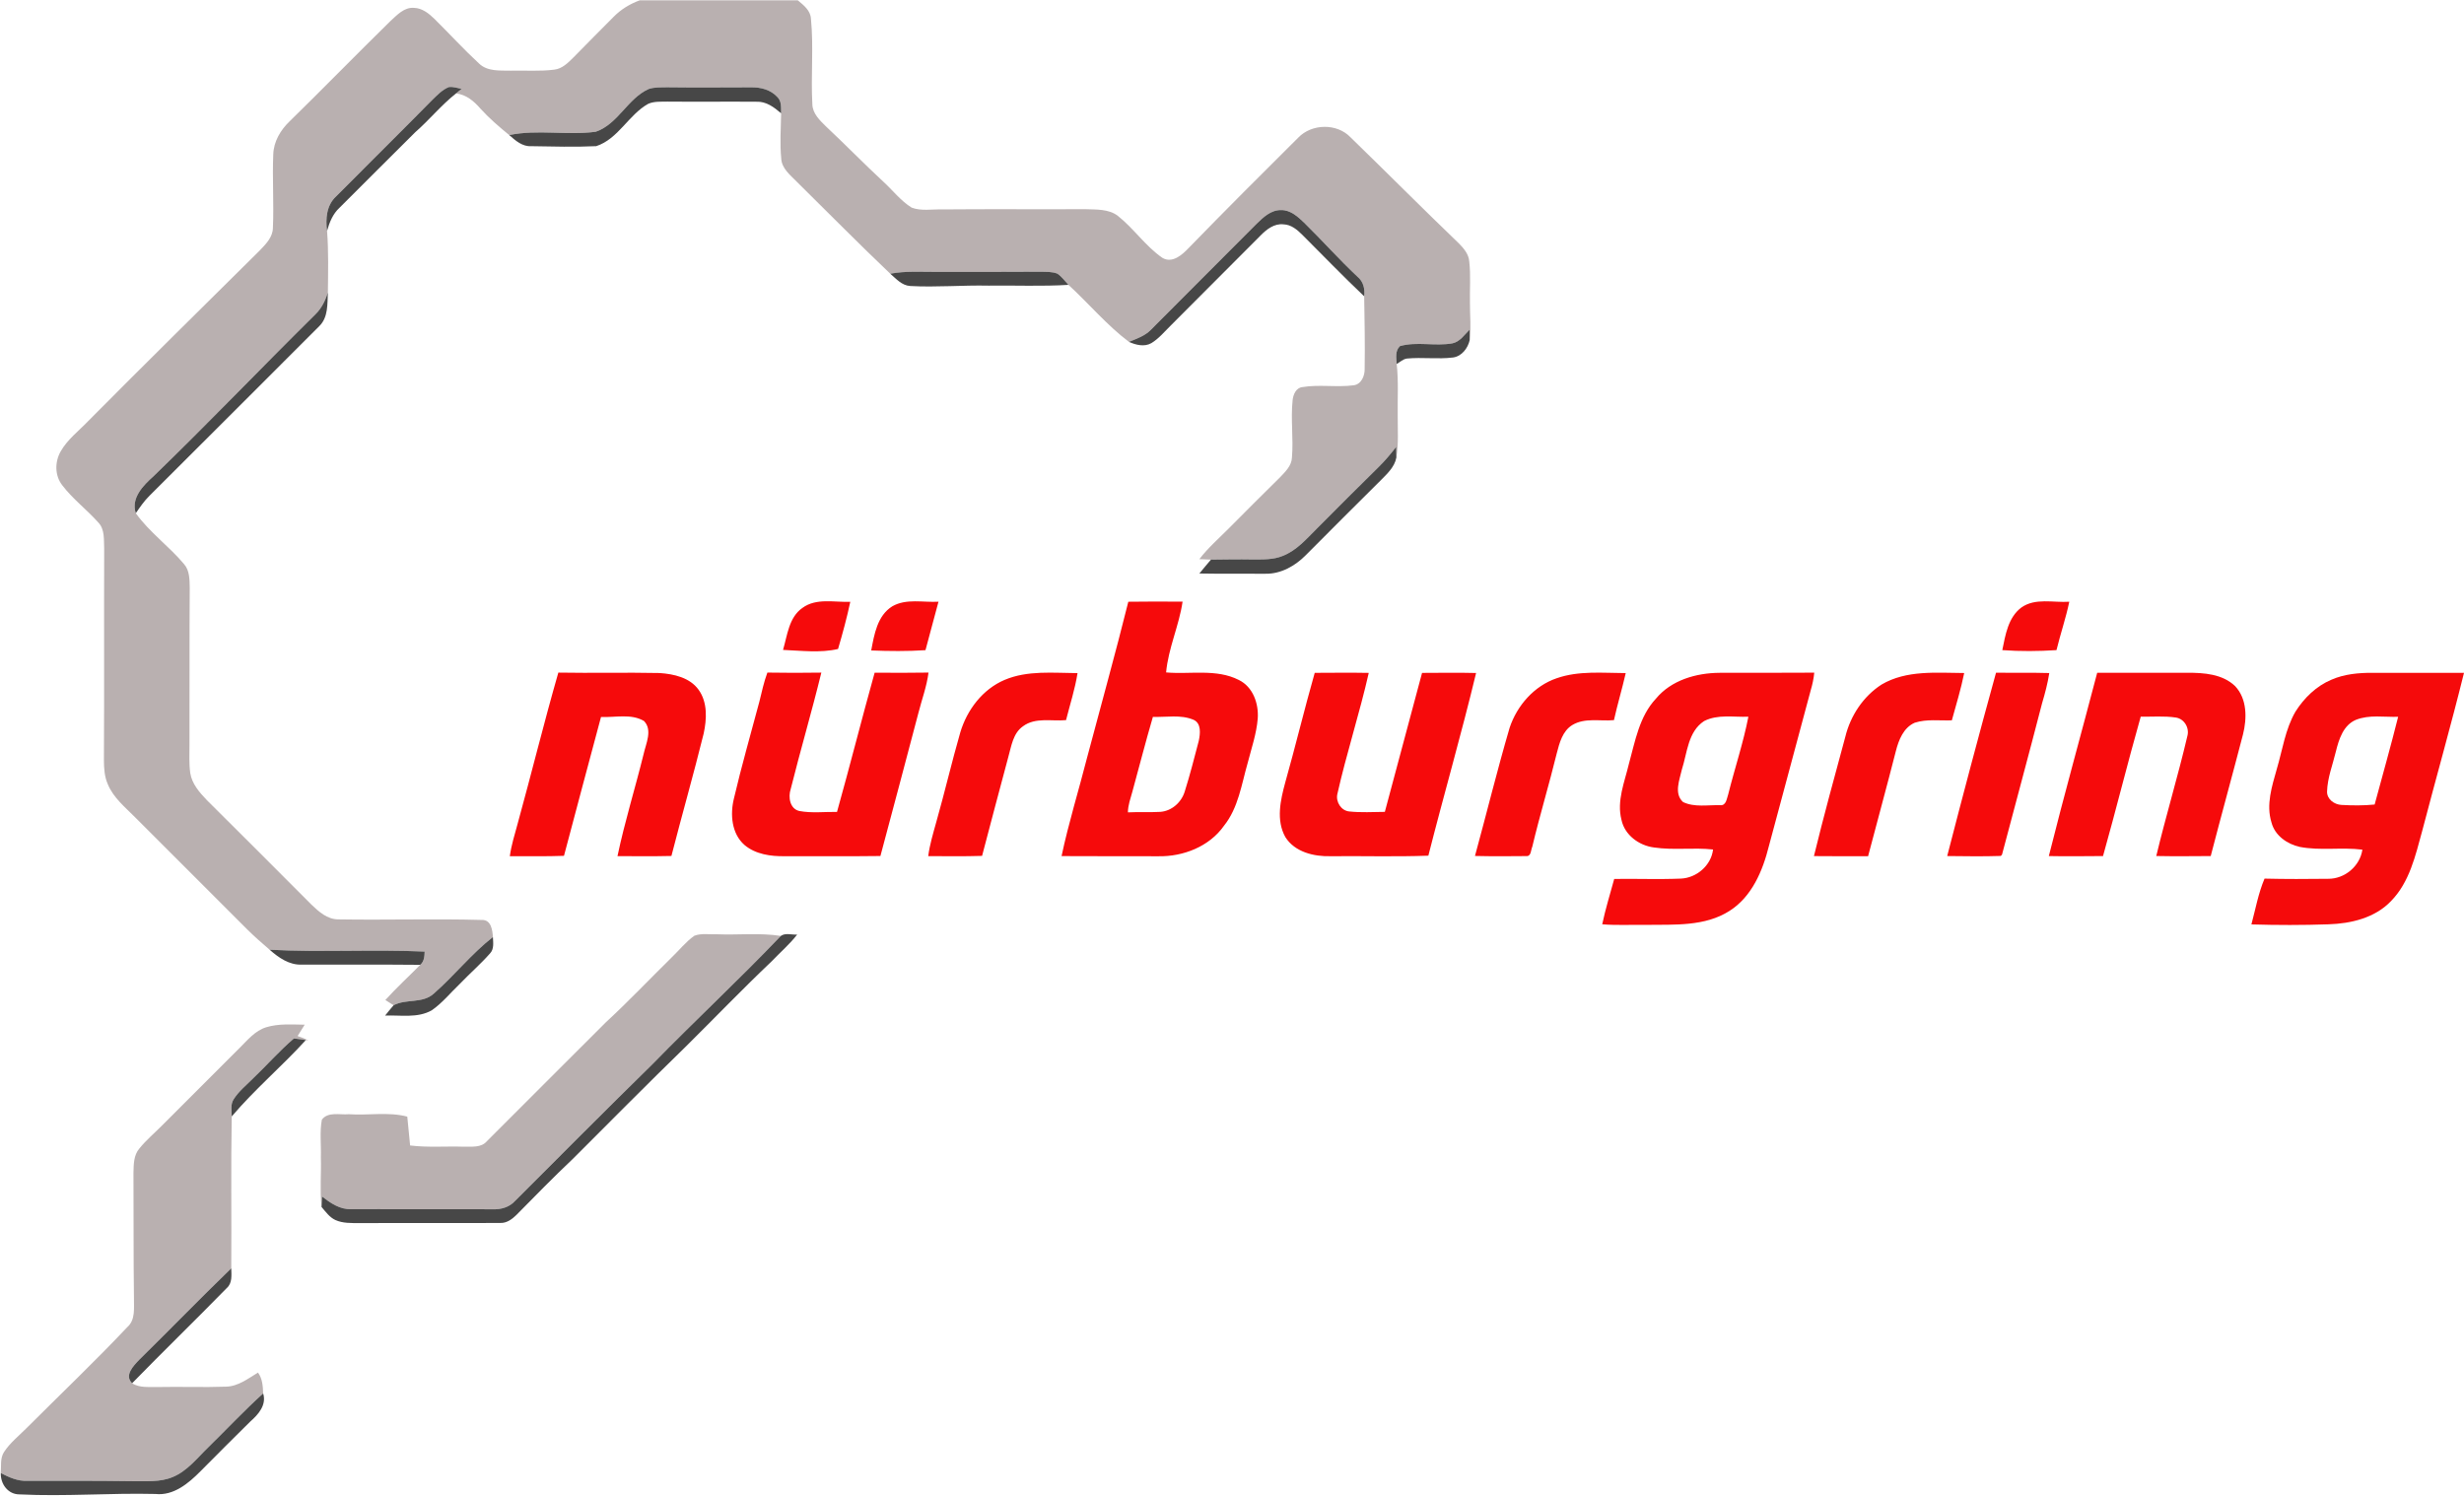 <?xml version="1.0" encoding="utf-8"?>
<svg xmlns="http://www.w3.org/2000/svg" clip-rule="evenodd" height="1519" stroke-miterlimit="10" viewBox=".44 0 943.53 573.03" width="2500">
  <path d="m245.4 0h60.53c2.24 1.85 4.87 3.87 5.04 7.05 1.07 10.87-.07 21.84.54 32.74.09 3.57 2.84 6.14 5.2 8.48 7.4 6.93 14.47 14.21 21.91 21.11 3.64 3.31 6.69 7.37 10.91 10 3.63 1.37 7.66.6 11.46.69 18.34-.17 36.68 0 55.03-.09 4.2.17 8.93-.14 12.47 2.55 6.12 4.86 10.58 11.58 17.02 16.06 3.86 2.31 7.67-1.19 10.2-3.85 13.8-14.21 27.83-28.2 41.87-42.17 5.17-5.38 14.79-5.57 19.99-.14 13.87 13.46 27.49 27.18 41.43 40.57 1.92 1.93 3.87 4.18 4.06 7.04.61 5.3.14 10.64.26 15.97-.03 4.7.51 9.42-.09 14.1-.01-1.32-.03-2.65-.06-3.97-1.97 1.95-3.68 4.61-6.57 5.22-6.63 1.19-13.54-.78-20.07 1.05-1.92 1.76-1.43 4.54-1.26 6.85.74 6.56.29 13.16.39 19.74-.03 5.35.38 10.75-.51 16.06-.01-1.35-.03-2.7-.07-4.05-2.06 2.61-4.17 5.2-6.55 7.53-8.08 7.91-16.04 15.96-24.03 23.96-3.86 3.85-7.58 8.18-12.78 10.23-3.7 1.55-7.8 1.38-11.72 1.39-5.29-.1-10.57.01-15.85.06-1.49-.04-2.98-.1-4.45-.17 3.34-4.39 7.54-8 11.4-11.91 6.48-6.53 12.98-13.03 19.53-19.48 2.02-2.14 4.43-4.42 4.53-7.57.61-7.28-.51-14.6.25-21.87.21-2.16 1.27-4.79 3.73-5.07 6.48-1.08 13.1.16 19.61-.69 3-.35 4.34-3.67 4.25-6.36.16-9.23-.04-18.48-.18-27.72.36-2.82-.32-5.69-2.61-7.54-7.06-6.62-13.48-13.87-20.38-20.64-2.43-2.33-5.24-4.89-8.83-4.83-3.87-.08-6.83 2.76-9.4 5.28-13.44 13.56-27.02 26.99-40.45 40.56-2.28 2.36-5.45 3.4-8.39 4.63-8.51-6.41-15.35-14.66-23.18-21.84-1.37-1.45-2.54-3.12-4.2-4.27-2-.82-4.23-.68-6.34-.76-13.35.11-26.7.03-40.04.06-5.89.02-11.83-.4-17.65.7-12.14-11.53-23.87-23.48-35.81-35.23-2.46-2.54-5.74-5.02-5.95-8.86-.56-5.76-.14-11.56-.04-17.34-.06-2.14.25-4.68-1.49-6.28-2.53-2.77-6.38-3.74-10.02-3.67-10.68.02-21.37.12-32.06-.02-2.39.06-4.86-.1-7.15.67-8.1 3.67-11.73 13.44-20.25 16.36-10.97 1.49-22.24-.99-33.14 1.28-3.85-3.15-7.63-6.39-10.98-10.07-2.47-2.88-5.47-5.43-9.38-5.89.71-.58 1.42-1.16 2.12-1.74-1.61-.28-3.22-.91-4.87-.68-2.51.98-4.38 3.02-6.28 4.84-12.23 12.45-24.68 24.68-36.95 37.07-3.63 3.35-4.04 8.54-3.42 13.15.59 7.84.4 15.71.31 23.57-.93 3.1-2.4 6.09-4.74 8.37-20.8 20.54-40.99 41.69-62 62.01-3.96 3.55-8.72 8.32-6.81 14.18 5.26 7.35 12.79 12.66 18.55 19.58 2.1 2.48 2.02 5.9 2.1 8.97-.16 20.01-.01 40.03-.1 60.04.01 3.62-.2 7.27.29 10.87.64 4.19 3.57 7.5 6.4 10.45 13.39 13.27 26.69 26.63 40.01 39.98 2.83 2.72 6.09 5.64 10.27 5.65 18.3.31 36.64-.29 54.92.22 3.61-.16 4.13 3.83 4.31 6.55-8.27 6.48-14.83 14.83-22.72 21.73-4.27 3.83-10.52 1.84-15.31 4.4-1.05-.68-2.1-1.36-3.16-2.02 4.24-4.7 8.92-8.97 13.36-13.47 1.52-1.28 1.64-3.23 1.69-5.07-19.77-.9-39.59.36-59.36-.71-2.92-2.49-5.81-5.04-8.54-7.74-14.32-14.34-28.64-28.68-42.99-42.99-3.83-3.88-8.31-7.47-10.44-12.65-1.28-2.87-1.47-6.06-1.49-9.15.16-27.02 0-54.03.1-81.04-.18-3.41.32-7.41-2.28-10.08-4.39-4.94-9.78-8.96-13.78-14.24-2.9-3.7-2.88-9-.58-12.99 2.6-4.57 6.89-7.79 10.48-11.54 21.75-21.92 43.74-43.59 65.68-65.32 2.35-2.45 5.08-5.14 5.09-8.79.42-9.35-.27-18.73.14-28.08.15-4.9 2.79-9.32 6.26-12.64 12.97-12.69 25.64-25.69 38.59-38.39 2.55-2.31 5.27-5.37 9.04-5.06 3.15.08 5.7 2.16 7.85 4.25 5.72 5.66 11.16 11.62 17.07 17.08 3.23 3.1 7.99 2.62 12.1 2.72 5.56-.14 11.15.32 16.68-.39 3.01-.33 5.23-2.58 7.27-4.59 5.11-5.23 10.27-10.4 15.42-15.59 2.8-2.87 6.28-5 10.04-6.36zm0 0" fill="#b9b0b0"/>
  <path d="m172.33 33.22c1.65-.23 3.26.4 4.87.68-.7.58-1.41 1.16-2.12 1.74-5.65 4.46-10.19 10.11-15.6 14.84-9.73 9.6-19.34 19.33-29.04 28.96-2.54 2.34-3.85 5.59-4.76 8.84-.62-4.61-.21-9.8 3.42-13.15 12.27-12.39 24.72-24.62 36.95-37.07 1.9-1.82 3.77-3.86 6.28-4.84zm76.5.74c2.29-.77 4.76-.61 7.15-.67 10.69.14 21.38.04 32.06.02 3.64-.07 7.49.9 10.02 3.67 1.74 1.6 1.43 4.14 1.49 6.28-2.68-2.32-5.76-4.63-9.5-4.43-11.35-.09-22.71.06-34.06-.05-2.46.07-5.06-.17-7.36.86-7.52 4.22-11.44 13.44-19.88 16.2-8.25.39-16.54.15-24.8.01-3.45.24-6.11-2.13-8.51-4.25 10.9-2.27 22.17.21 33.14-1.28 8.52-2.92 12.15-12.69 20.25-16.36zm232.77 51.65c2.57-2.52 5.53-5.36 9.4-5.28 3.59-.06 6.4 2.5 8.83 4.83 6.9 6.77 13.32 14.02 20.38 20.64 2.29 1.85 2.97 4.72 2.61 7.54-8.07-7.65-15.8-15.66-23.67-23.52-1.96-1.96-4.29-3.94-7.2-4.03-3.55-.42-6.52 1.93-8.84 4.3-11.45 11.57-23.03 23-34.48 34.56-2.34 2.3-4.46 4.9-7.29 6.62-2.67 1.54-5.95.72-8.58-.47 2.94-1.23 6.11-2.27 8.39-4.63 13.43-13.57 27.01-27 40.45-40.56zm-140.25 19.08c5.82-1.1 11.76-.68 17.65-.7 13.34-.03 26.69.05 40.04-.06 2.11.08 4.34-.06 6.34.76 1.66 1.15 2.83 2.82 4.2 4.27-10.18.63-20.39.16-30.58.3-10.01-.22-20.02.69-30.01.14-3.19-.18-5.4-2.77-7.64-4.71zm-220.1 15.53c2.34-2.28 3.81-5.27 4.74-8.37-.21 4.38.17 9.5-3.23 12.86-21.7 21.65-43.32 43.39-65.07 65-2.03 2-3.64 4.36-5.25 6.7-1.91-5.86 2.85-10.63 6.81-14.18 21.01-20.32 41.2-41.47 62-62.01zm435.35 11.14c2.89-.61 4.6-3.27 6.57-5.22.03 1.32.05 2.65.06 3.97-.71 3.13-3.04 6.21-6.39 6.67-5.85.72-11.78-.16-17.65.4-1.51.2-2.64 1.37-3.92 2.08-.17-2.31-.66-5.09 1.26-6.85 6.53-1.83 13.44.14 20.07-1.05zm-28.07 47.18c2.38-2.33 4.49-4.92 6.55-7.53.04 1.35.06 2.7.07 4.05-.66 3.71-3.65 6.35-6.16 8.92-9.56 9.44-19.02 18.98-28.52 28.49-4.04 4.1-9.52 7.23-15.42 7.12-8.45-.04-16.9.07-25.34-.09 1.45-1.8 2.95-3.55 4.44-5.32 5.28-.05 10.56-.16 15.85-.06 3.92-.01 8.02.16 11.72-1.39 5.2-2.05 8.92-6.38 12.78-10.23 7.99-8 15.95-16.05 24.03-23.96zm0 0" fill="#474747"/>
  <path d="m307.72 232.67c5.31-3.9 12.22-2.08 18.32-2.34-1.3 6.08-2.93 12.11-4.69 18.07-6.72 1.59-14.12.64-21.07.36 1.66-5.6 2.23-12.48 7.44-16.09zm34.4-.61c5.36-3.08 11.83-1.42 17.69-1.76-1.62 6.19-3.36 12.36-4.98 18.56-6.91.45-13.86.39-20.78.11 1.15-6.13 2.33-13.33 8.07-16.91zm111.16-1.78c-6.93-.04-13.85-.09-20.78.03-4.96 19.96-10.51 39.78-15.78 59.66-3.21 12.59-7.09 25.04-9.78 37.75 12.36.09 24.73.01 37.09.06 9.5.17 19.49-3.71 25.09-11.66 5.53-6.89 6.73-15.88 9.1-24.12 1.45-5.6 3.36-11.13 3.84-16.94.41-5.73-1.81-12.17-7.28-14.81-8.62-4.36-18.56-2.05-27.81-2.87.85-9.3 4.96-17.89 6.31-27.1zm-3.5 43.97c2.63-.01 5.21.23 7.66 1.25 3.12 1.36 2.6 5.42 2.03 8.12-1.71 6.46-3.33 12.95-5.35 19.32-1.24 4.17-4.99 7.54-9.4 7.84-4.12.24-8.26-.02-12.38.19.04-2.79 1.02-5.4 1.75-8.06 2.61-9.5 5.05-19.05 7.82-28.5 2.57.08 5.24-.15 7.87-.16zm324.68-41.72c5.32-3.79 12.28-1.81 18.36-2.22-1.3 6.26-3.39 12.32-4.9 18.53-6.9.44-13.85.51-20.75 0 1.2-5.82 2.21-12.48 7.29-16.31zm-560.22 24.92c12.92.23 25.85-.11 38.77.16 5.43.37 11.58 1.72 14.94 6.41 3.49 4.83 3.14 11.27 1.93 16.82-3.87 15.67-8.33 31.19-12.34 46.83-6.89.17-13.77.09-20.65.06 2.76-13.17 6.79-26.05 10.01-39.12.88-3.99 3.49-9.16.14-12.63-4.94-2.92-11.02-1.28-16.46-1.54-4.74 17.72-9.5 35.44-14.18 53.18-6.91.26-13.83.1-20.74.15.56-4.21 1.86-8.26 2.96-12.34 5.33-19.3 10.09-38.76 15.62-57.98zm80.05-.01c6.89.12 13.78.12 20.66.01-3.65 14.94-8.01 29.71-11.74 44.63-1.01 3.04-.33 7.54 3.31 8.37 4.74.89 9.63.28 14.43.35 4.97-17.72 9.46-35.58 14.41-53.32 6.87.07 13.75.06 20.63-.04-.68 5.34-2.59 10.39-3.9 15.58-4.8 18.24-9.64 36.46-14.52 54.67-12.2.17-24.4.02-36.6.07-5.36.1-11.21-.72-15.44-4.29-4.95-4.32-5.55-11.71-4.07-17.74 2.91-12.47 6.47-24.78 9.76-37.15.92-3.74 1.73-7.52 3.07-11.14zm400.87.03c-12.08.08-24.15.04-36.22.06-8.97.05-18.55 2.79-24.44 9.94-6.34 6.8-7.92 16.27-10.31 24.91-1.66 7-4.73 14.18-2.85 21.46 1.21 5.8 6.72 9.85 12.41 10.57 7.5 1.13 15.12-.05 22.66.78-.7 6.11-6.32 10.92-12.38 11.15-8.48.35-16.99 0-25.47.13-1.57 5.78-3.36 11.5-4.59 17.37 5.66.46 11.35.13 17.03.22 10.67-.14 22.29.66 31.69-5.34 8.56-5.41 12.74-15.35 15.09-24.81 5.4-19.93 10.67-39.89 16.06-59.82.64-2.16 1.11-4.37 1.32-6.62zm-33.85 16.78c2.88-.05 5.82.21 8.63.09-1.95 10.04-5.24 19.79-7.72 29.72-.59 1.63-.74 4.45-3.16 4.16-4.68-.12-9.74.9-14.12-1.19-3.6-3.23-1.34-8.51-.47-12.47 2.07-6.42 2.32-14.51 8.53-18.56 2.6-1.33 5.43-1.7 8.31-1.75zm142.2-16.73c11.5 0 23.01 0 34.52-.01 6.34-.02 13.47.47 18.3 5.12 4.62 4.92 4.55 12.32 3.01 18.49-4.04 15.55-8.33 31.04-12.36 46.59-6.95.04-13.9.12-20.85-.02 3.68-15.36 8.28-30.49 11.89-45.87.91-3.13-1.12-6.68-4.41-7.16-4.44-.67-8.96-.25-13.43-.34-5.04 17.74-9.44 35.64-14.44 53.39-6.92.03-13.83.15-20.75 0 5.87-23.47 12.4-46.78 18.52-70.19zm-418.4 2.73c8.82-3.74 18.62-2.65 27.94-2.6-.96 6.11-2.89 12.01-4.4 18-5.49.51-11.72-1.19-16.49 2.36-3.83 2.67-4.43 7.61-5.62 11.77-3.39 12.61-6.72 25.23-10.04 37.86-6.87.22-13.75.12-20.62.09.57-4.39 1.86-8.64 3.04-12.9 3.26-11.46 5.95-23.07 9.25-34.52 2.59-8.62 8.53-16.47 16.94-20.06zm107.47 39.32c3.94-13.97 7.33-28.08 11.3-42.03 6.89-.02 13.79-.11 20.69.02-3.54 15.6-8.53 30.85-12.04 46.46-.63 2.98 1.48 6.33 4.61 6.61 4.5.47 9.06.2 13.59.15 4.75-17.74 9.51-35.48 14.25-53.22 6.89-.01 13.79-.14 20.69.04-5.63 23.43-12.35 46.6-18.28 69.96-12.46.46-24.94.08-37.41.2-6.4.18-13.75-1.57-17.36-7.34-3.6-6.46-1.87-14.13-.04-20.85zm103.93-39.95c8.48-2.98 17.64-2.01 26.46-1.98-1.37 6.04-3.17 11.97-4.51 18.01-5.29.49-11.13-1.02-15.93 1.87-3.77 2.29-4.95 6.89-5.98 10.88-2.92 11.95-6.51 23.73-9.35 35.7-.58 1.23-.38 3.79-2.33 3.62-6.55.07-13.09.11-19.63-.05 4.47-16.35 8.5-32.83 13.27-49.09 2.83-8.52 9.39-16.02 18-18.96zm124.43 2.4c9.56-5.62 21.02-4.47 31.64-4.41-1.24 6.12-3.07 12.1-4.73 18.12-4.74.17-9.64-.57-14.23.92-4.31 1.9-6.14 6.64-7.22 10.89-3.42 13.44-7.1 26.81-10.62 40.22-6.92-.01-13.83.05-20.74-.04 3.72-15.29 7.9-30.47 12.01-45.66 1.96-8.08 6.87-15.52 13.89-20.04zm25.13 65.68c6.04-23.45 12.25-46.87 18.7-70.22 6.79.1 13.59-.06 20.39.14-.6 3.94-1.64 7.79-2.77 11.61-4.98 19.34-10.24 38.62-15.33 57.93l-.46.5c-6.84.23-13.69.11-20.53.04zm0 0" fill="#f60a0b"/>
  <path d="m908.97 257.53c-5.34-.02-10.8.47-15.75 2.63-5.78 2.42-10.47 6.98-13.78 12.22-3.92 6.74-4.96 14.62-7.16 22-1.85 6.6-4.16 13.63-2.03 20.46 1.28 4.99 5.96 8.26 10.78 9.35 7.91 1.53 16.05.06 24.03 1.06-.92 6.32-6.77 11.23-13.12 11.16-8.12.1-16.24.13-24.35-.07-2.38 5.62-3.46 11.68-5.03 17.54 9.82.3 19.68.31 29.5-.04 8.59-.26 17.78-2.43 23.91-8.84 7.15-7.25 9.4-17.46 12-26.94 5.27-20.2 10.99-40.27 16-60.53-11.67 0-23.33-.01-35 0zm1.59 16.72c2.73-.01 5.51.21 8.19.13-2.81 11.23-5.98 22.4-9 33.59-4.24.43-8.54.39-12.78.15-2.7-.18-5.46-2.17-5.44-5.06.14-5.29 2.16-10.3 3.38-15.4 1.15-4.68 2.84-10.08 7.68-12.13 2.56-1.01 5.25-1.27 7.97-1.28zm0 0" fill="#f50a0b"/>
  <path d="m266.31 358.23c2.73-1.06 5.81-.43 8.69-.57 8.14.33 16.35-.62 24.44.63-15.97 16.75-32.95 32.49-49.11 49.07-17.67 17.32-35.13 34.88-52.63 52.38-2.17 2.45-5.43 3.37-8.62 3.23-18.05-.04-36.11.04-54.16-.04-4.3.19-7.91-2.34-11.16-4.83-.07 1.32-.13 2.65-.2 3.98-.67-6.34-.06-12.72-.25-19.08.15-4.77-.5-9.62.38-14.34 2.36-3.17 6.92-1.77 10.31-2.09 7.45.53 15.11-1 22.4.92.34 3.69.69 7.37 1.09 11.05 6.81.84 13.67.24 20.5.47 3.05-.09 6.69.5 8.91-2.12 15.18-15.14 30.3-30.37 45.51-45.49 8.66-7.99 16.77-16.56 25.18-24.82 2.91-2.77 5.42-6.01 8.72-8.35zm0 0" fill="#b9b0b0"/>
  <path d="m299.44 358.29c1.75-1.27 4.23-.36 6.26-.52-2.88 3.73-6.49 6.8-9.73 10.21-11.28 10.71-22.06 21.94-33.12 32.88-14.52 14.14-28.78 28.54-43.12 42.87-7.37 6.97-14.46 14.23-21.58 21.45-1.65 1.61-3.68 3.12-6.11 3.03-18.01.11-36.02-.03-54.03.06-3.06-.03-6.26.11-9.12-1.17-2.28-1.05-3.75-3.18-5.33-5.02.07-1.33.13-2.66.2-3.98 3.25 2.49 6.86 5.02 11.16 4.83 18.05.08 36.11 0 54.16.04 3.19.14 6.45-.78 8.62-3.23 17.5-17.5 34.96-35.06 52.63-52.38 16.16-16.58 33.14-32.32 49.11-49.07zm-132.97 22.16c7.89-6.9 14.45-15.25 22.72-21.73.09 2.12.51 4.61-1.13 6.3-3.59 4.08-7.73 7.64-11.48 11.57-3.59 3.41-6.73 7.37-10.83 10.2-5.41 3.07-11.91 1.77-17.84 2.01 1.06-1.34 2.12-2.67 3.25-3.95 4.79-2.56 11.04-.57 15.31-4.4zm-62.78-16.87c19.77 1.07 39.59-.19 59.36.71-.05 1.84-.17 3.79-1.69 5.07-15.14-.16-30.27 0-45.41-.08-4.78.19-8.85-2.68-12.26-5.7zm0 0" fill="#474747"/>
  <path d="m102.36 393.27c4.77-1.45 9.84-1.06 14.75-.98-.89 1.45-1.78 2.9-2.71 4.34 1.41.47 2.79 1.01 4.14 1.65l-.98-.11c-1.53-.2-3.06-.41-4.58-.61-5.64 4.83-10.52 10.44-15.9 15.55-2.5 2.5-5.32 4.78-7.21 7.81-1.23 1.95-.73 4.34-.69 6.5-.36 19.38-.04 38.77-.18 58.16-11.93 11.53-23.48 23.46-35.32 35.09-2.14 2.27-5.75 5.93-2.65 8.92 2.95 1.93 6.64 1.33 9.97 1.45 8.68-.18 17.37.18 26.05-.14 4.63-.13 8.39-3.1 12.18-5.39 1.71 2.32 1.88 5.19 1.98 7.98-7.28 6.6-14.01 13.77-21.02 20.65-4.24 4.08-7.99 9.03-13.57 11.36-4.93 2.08-10.4 1.55-15.62 1.61-13.36-.19-26.72-.15-40.07-.14-3.66.19-7.01-1.35-10.18-2.97.2-2.69-.31-5.68 1.23-8.06 2.33-3.58 5.74-6.24 8.71-9.24 12.83-12.84 26-25.35 38.46-38.56 3.23-2.81 2.53-7.33 2.59-11.14-.23-15.99-.09-31.99-.19-47.99.08-3.17.05-6.71 2.22-9.26 2.65-3.32 5.95-6.04 8.92-9.06 9.85-9.82 19.69-19.64 29.5-29.5 3.04-3.02 5.93-6.6 10.17-7.92zm0 0" fill="#b9b0b0"/>
  <path d="m97.08 413.11c5.38-5.11 10.26-10.72 15.9-15.55 1.52.2 3.05.41 4.58.61-9.14 10.05-19.59 18.88-28.38 29.25-.04-2.16-.54-4.55.69-6.5 1.89-3.03 4.71-5.31 7.21-7.81zm-43.4 107.56c11.84-11.63 23.39-23.56 35.32-35.09.05 2.63.46 5.66-1.76 7.6-11.96 12.24-24.26 24.15-36.21 36.41-3.1-2.99.51-6.65 2.65-8.92zm26.51 33.47c7.01-6.88 13.74-14.05 21.02-20.65 1.37 4.48-1.86 8.07-4.95 10.79-6.38 6.28-12.7 12.62-19.01 18.98-4.56 4.62-10.35 9.51-17.29 8.74-17.34-.43-34.67 1.03-51.98.16-4.45.06-7.39-3.96-7.23-8.16 3.17 1.62 6.52 3.16 10.18 2.97 13.35-.01 26.71-.05 40.07.14 5.22-.06 10.69.47 15.62-1.61 5.58-2.33 9.33-7.28 13.57-11.36zm0 0" fill="#474747"/>
</svg>